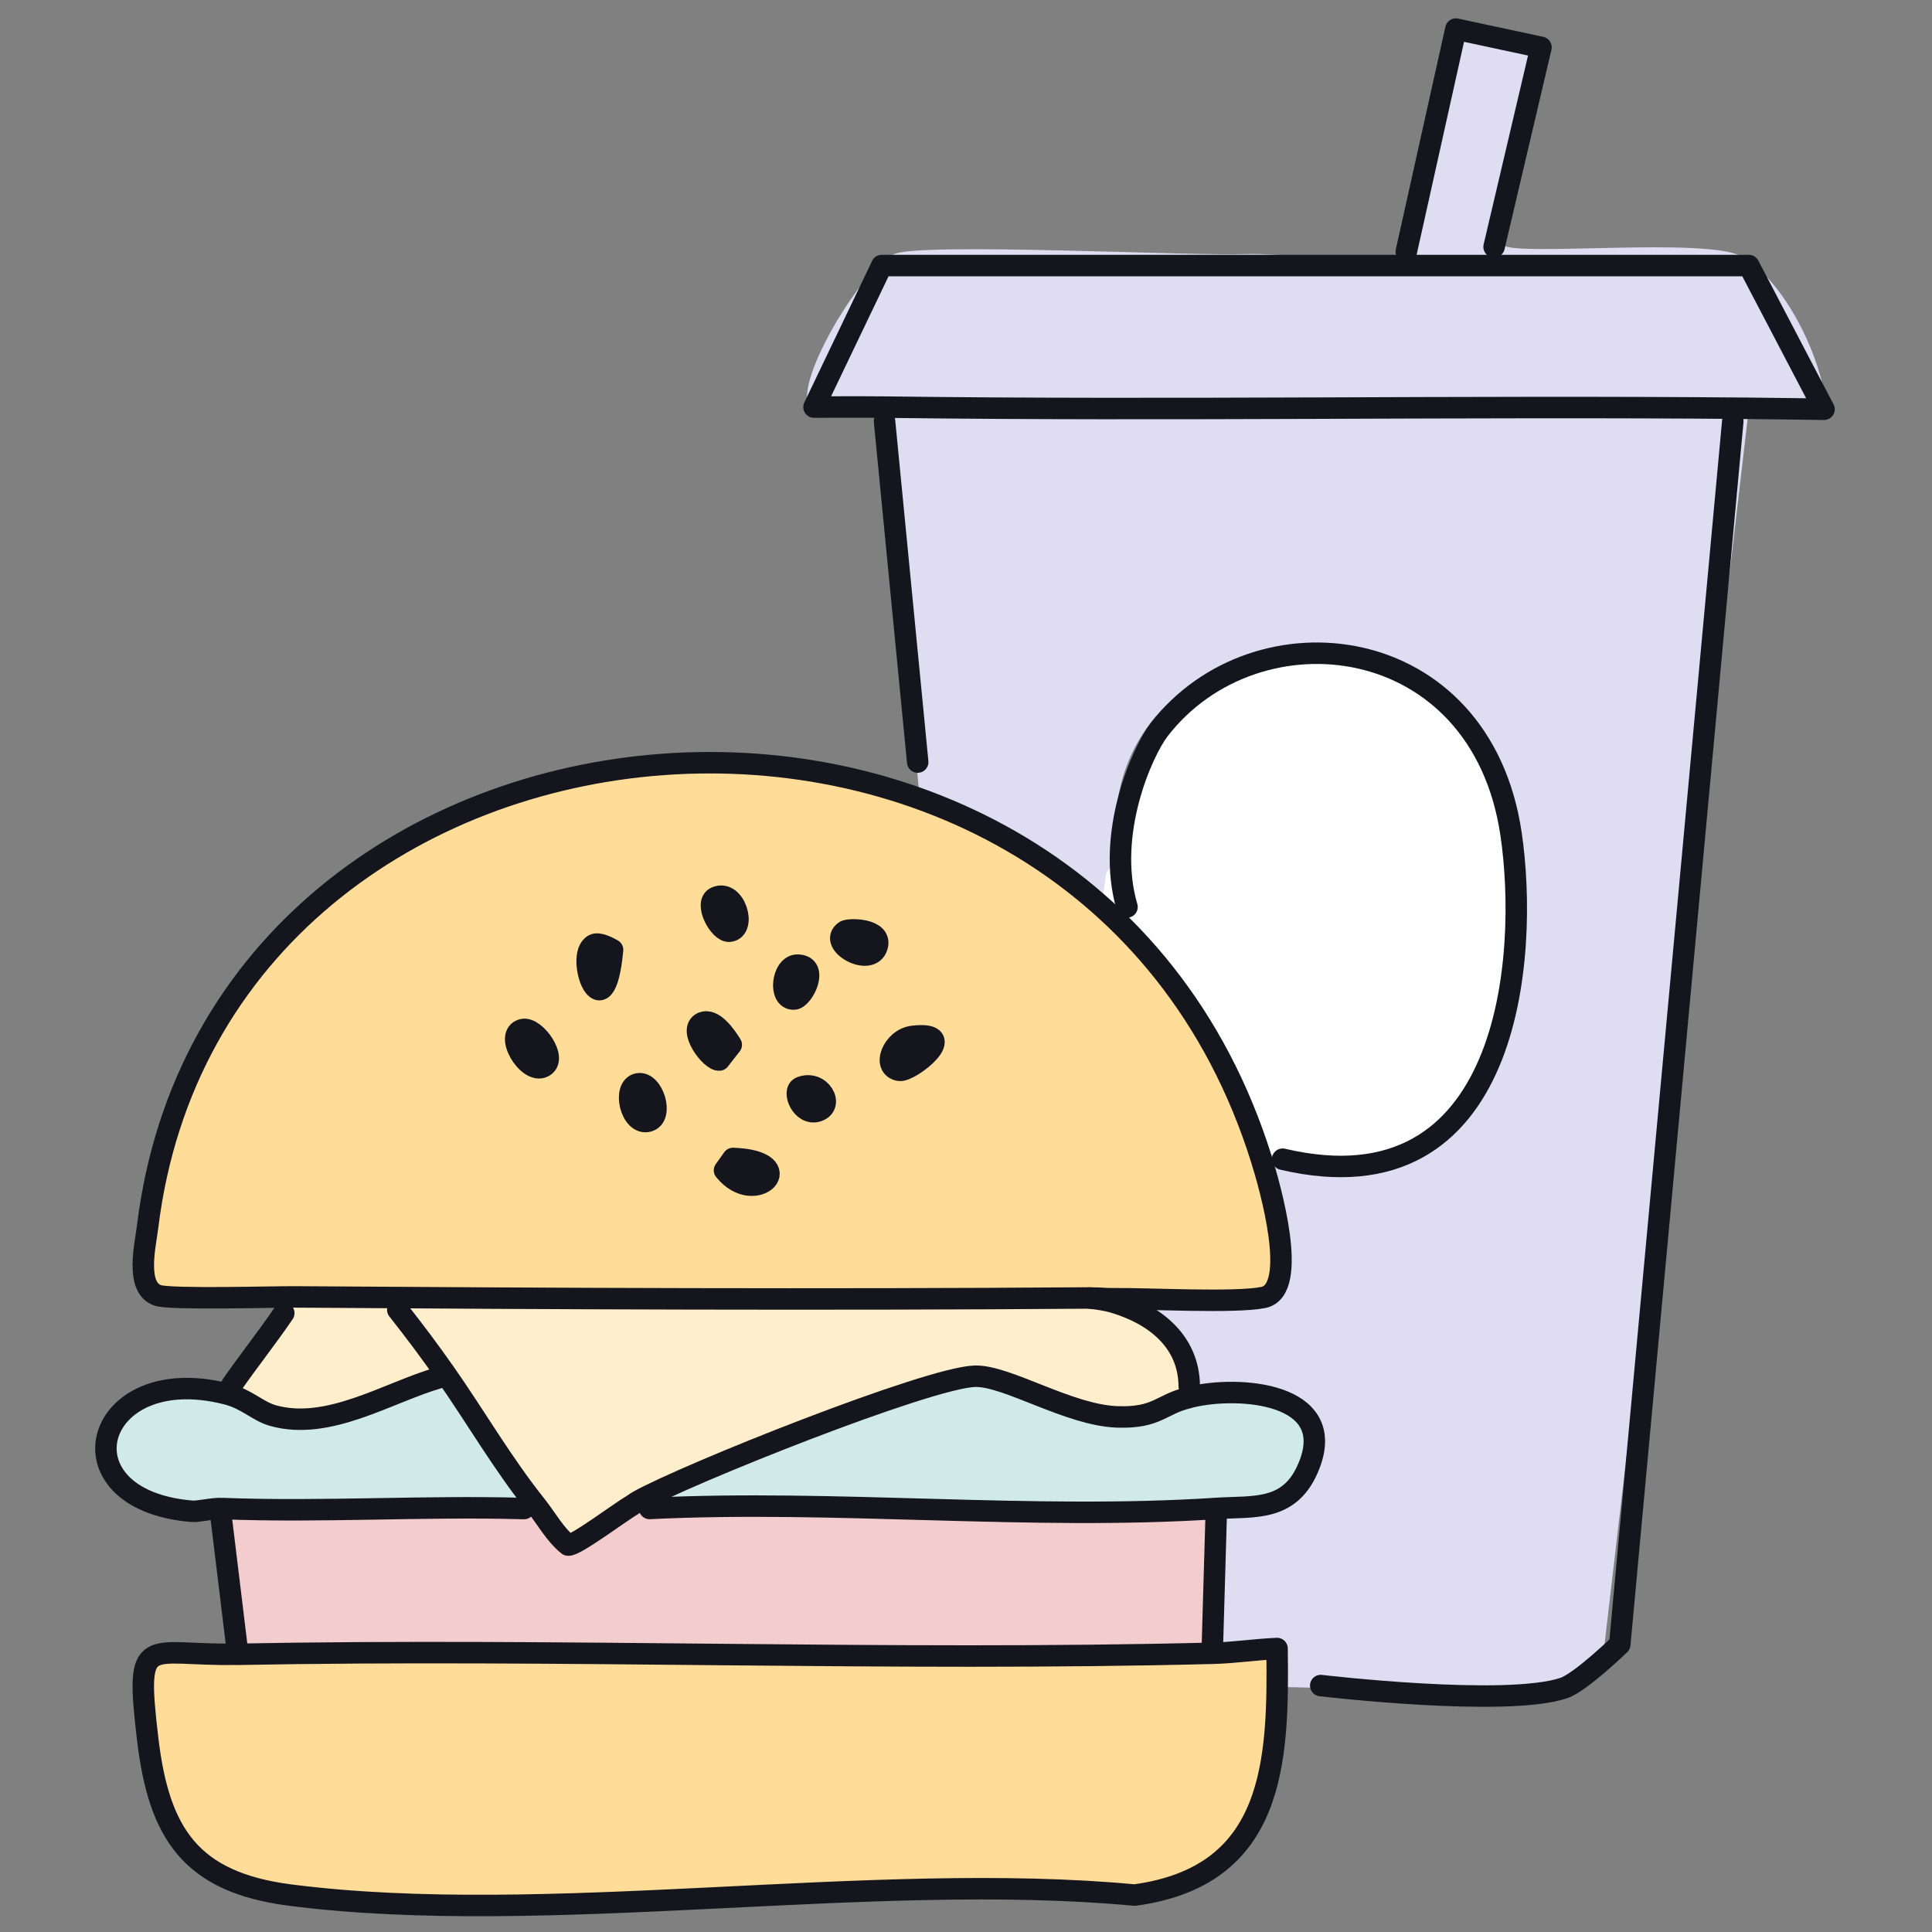 <svg width="180" height="180" viewBox="0 0 180 180" fill="none" xmlns="http://www.w3.org/2000/svg">
<rect x="0" y="0" width="180" height="180" fill="#808080" stroke="none"/>
<path d="M162.38 23.94C159.19 22.01 140.87 23.98 139.98 22.79C140.98 17.38 143.55 5.42 143.85 4.5L135.08 2.8C134.23 4.31 131.68 22.44 129.89 23.92C127 24.59 119.09 23.55 116.15 23.67C111.06 23.88 85.88 22.56 83.31 23.67C80.04 25.08 72.87 37.41 75.92 38.34C78.1 38.16 80.27 37.9 82.46 37.93L82.41 39.23L85.55 72.92C85.55 72.92 90.83 133.72 93.88 150.73C94.37 153.44 97.65 156.85 99.55 156.93C104.67 157.14 118.3 156.61 118 157.17C123.45 157.13 143.26 158.18 146.81 157.17C147.94 156.85 148.79 156.76 149.23 155.44L162.8 39.22L162.9 38.03C165.06 38.05 167.24 38.48 169.4 38.54L170.12 37.66C169.62 33.11 166.32 26.32 162.36 23.92L162.38 23.94ZM125.23 108.84C125.23 108.84 106.03 111.14 103.95 78.95C102.47 56.11 137.28 54 140.79 77.69C142.48 89.08 140.92 109.46 125.24 108.84H125.23Z" fill="#E0DDF2"/>
<path d="M109.5 106C103.86 100.5 101 94.5 103.07 81.34L103.86 80.26C104.6 56.22 137.2 53.55 140.77 77.69C142.46 89.08 140.9 109.46 125.22 108.84L109.5 106Z" fill="white"/>
<path d="M119.5 108C140.78 113 142.47 89.081 140.78 77.691C137.962 58.636 117.043 56.29 108 67.975C106.422 70.014 103 77.691 105 84.501" stroke="#15151E" stroke-width="2" stroke-linecap="round" stroke-linejoin="round"/>
<path d="M82.41 39.24L85.5 71" stroke="#15151E" stroke-width="2" stroke-linecap="round" stroke-linejoin="round"/>
<path d="M161.44 39.24L150.91 153.21C150.91 153.21 147.26 156.74 145.7 157.27C140.33 159.08 123.05 157.04 123.05 157.04" stroke="#15151E" stroke-width="2" stroke-linecap="round" stroke-linejoin="round"/>
<path d="M82.15 24.75L75.84 37.93C75.84 37.93 80.27 37.9 82.46 37.93C109.27 38.28 136.09 37.8 162.91 38.04C165.07 38.06 169.94 38.13 169.94 38.13L162.93 24.74H82.15V24.75Z" stroke="#15151E" stroke-width="2" stroke-linecap="round" stroke-linejoin="round"/>
<path d="M58.9 140.24C59.09 140.13 59.26 139.98 59.45 139.88L60.52 140.55C77.79 139.7 96.14 141.68 113.28 140.55L113.31 141.5L112.97 153.19L113.04 154.04C82.71 154.81 52.31 153.56 21.98 154.14L22.05 153.19L20.63 141.51L20.72 140.56C30.06 140.92 39.48 140.29 48.83 140.56L49.93 140.25C50.92 141.49 51.69 142.96 52.94 143.97C53.57 144.08 57.88 140.84 58.91 140.25L58.9 140.24Z" fill="#F3CDCD"/>
<path d="M103.65 121.01L103.79 121.34C107.62 122.48 110.78 124.98 110.81 129.16L110.97 130.15C110.88 130.17 110.78 130.21 110.69 130.23C108.19 130.82 107.83 132.13 104.12 132.01C99.61 131.87 93.83 128.14 90.85 128.22C86.52 128.33 63.94 137.35 59.45 139.87C59.26 139.98 59.09 140.12 58.9 140.23C57.88 140.82 53.56 144.06 52.93 143.95C51.69 142.93 50.91 141.46 49.92 140.23C46.82 136.35 44.33 132.03 41.49 127.97L40.89 128.36C36.13 129.73 30.61 133.34 25.43 131.89C23.99 131.49 23 130.35 21.11 129.87L21.58 129.05C23.15 126.78 24.87 124.61 26.43 122.34C26.76 121.86 27.02 121.29 27.42 120.85C52 121.02 76.68 121.13 101.25 120.95H101.57L101.93 120.96C102.5 120.96 103.07 121.03 103.64 121.02L103.65 121.01Z" fill="#FFEECC"/>
<path d="M110.69 130.23C110.78 130.21 110.88 130.17 110.97 130.15C115.43 129.08 124.57 129.75 122.01 136.43C120.29 140.91 116.9 140.3 113.28 140.54C96.14 141.67 77.79 139.69 60.52 140.54L59.45 139.87C59.26 139.98 59.09 140.12 58.9 140.23C59.09 140.12 59.26 139.97 59.45 139.87C63.95 137.34 86.53 128.32 90.85 128.22C93.83 128.15 99.61 131.87 104.12 132.01C107.83 132.13 108.19 130.82 110.69 130.23Z" fill="#CFEAE8"/>
<path d="M49.92 140.23L48.82 140.54C39.47 140.27 30.05 140.9 20.71 140.54C19.75 140.5 18.52 140.85 17.85 140.79C5.12 139.72 8.66 126.69 21.12 129.86C23 130.34 24 131.47 25.44 131.88C30.62 133.33 36.14 129.72 40.9 128.35L41.5 127.96C44.34 132.02 46.83 136.34 49.93 140.22L49.92 140.23Z" fill="#CFEAE8"/>
<path d="M103.65 121.01C103.08 121.01 102.51 120.95 101.94 120.95H101.58L101.26 120.94C76.68 121.12 52.01 121.01 27.43 120.84C25.33 120.83 15.87 121.1 14.69 120.7C12.57 119.98 13.53 116.04 13.74 114.32C20.2 61.5 100.72 54.34 117.51 108C118.29 110.49 121.09 120.19 117.7 120.89C115.05 121.44 106.92 120.97 103.64 121.01H103.65Z" fill="#FFDD99"/>
<path d="M85.04 96.56C89.7 96 84.81 99.91 83.78 99.72C82.12 99.42 83.19 96.78 85.04 96.56Z" fill="#15151E" stroke="#15151E" stroke-width="2" stroke-linecap="round" stroke-linejoin="round"/>
<path d="M68.29 107.93C74.75 108.15 70.41 112.62 67.5 109.04L68.29 107.93Z" fill="#15151E" stroke="#15151E" stroke-width="2" stroke-linecap="round" stroke-linejoin="round"/>
<path d="M55.33 88.02C55.77 87.79 56.65 88.25 57.07 88.49C56.32 96.63 53.45 89 55.33 88.02Z" fill="#15151E" stroke="#15151E" stroke-width="2" stroke-linecap="round" stroke-linejoin="round"/>
<path d="M48.7 95.92C49.87 95.64 52.05 98.71 50.6 99.4C49.15 100.09 46.93 96.35 48.7 95.92Z" fill="#15151E" stroke="#15151E" stroke-width="2" stroke-linecap="round" stroke-linejoin="round"/>
<path d="M65.44 95.29C66.47 94.82 67.66 96.57 68.13 97.34L67.02 98.76C66.23 98.84 64.03 95.93 65.44 95.28V95.29Z" fill="#15151E" stroke="#15151E" stroke-width="2" stroke-linecap="round" stroke-linejoin="round"/>
<path d="M59.44 100.98C60.85 100.71 61.88 104.07 60.39 104.46C58.77 104.88 57.95 101.27 59.44 100.98Z" fill="#15151E" stroke="#15151E" stroke-width="2" stroke-linecap="round" stroke-linejoin="round"/>
<path d="M78.72 86.76C79.08 86.5 82.23 86.51 81.72 88.18C81.11 90.2 77.08 87.91 78.72 86.76Z" fill="#15151E" stroke="#15151E" stroke-width="2" stroke-linecap="round" stroke-linejoin="round"/>
<path d="M66.71 83.6C68.51 82.83 69.57 86.57 67.97 86.76C67.03 86.87 65.54 84.1 66.71 83.6Z" fill="#15151E" stroke="#15151E" stroke-width="2" stroke-linecap="round" stroke-linejoin="round"/>
<path d="M74.29 89.92C76.37 89.92 74.85 93.05 73.97 93.08C72.48 93.13 72.87 89.92 74.29 89.92Z" fill="#15151E" stroke="#15151E" stroke-width="2" stroke-linecap="round" stroke-linejoin="round"/>
<path d="M74.61 101.3C76.43 100.59 77.77 102.97 76.19 103.51C74.72 104.01 73.74 101.64 74.61 101.3Z" fill="#15151E" stroke="#15151E" stroke-width="2" stroke-linecap="round" stroke-linejoin="round"/>
<path d="M21.97 154.13C52.3 153.55 82.7 154.8 113.03 154.03C115.01 153.98 117 153.67 118.98 153.59C119.13 164.18 118.77 174.79 105.71 176.56C81.22 174.26 50.84 179.62 27.03 176.56C17.76 175.37 14.8 170.81 13.76 162.02C12.56 151.93 13.63 154.28 21.98 154.12L21.97 154.13Z" fill="#FFDD99"/>
<path d="M21.97 154.13C52.3 153.55 82.7 154.8 113.03 154.03C115.01 153.98 117 153.67 118.98 153.59C119.13 164.18 118.77 174.79 105.71 176.56C81.22 174.26 50.84 179.62 27.03 176.56C17.76 175.37 14.8 170.81 13.76 162.02C12.56 151.93 13.63 154.28 21.98 154.12L21.97 154.13Z" stroke="#15151E" stroke-width="2" stroke-linecap="round" stroke-linejoin="round"/>
<path d="M101.58 120.94C101.7 120.94 101.82 120.94 101.94 120.94C102.51 120.94 103.08 121.01 103.65 121C106.93 120.96 115.06 121.42 117.71 120.88C121.1 120.18 118.3 110.48 117.52 107.99C100.73 54.33 20.21 61.49 13.75 114.31C13.54 116.03 12.58 119.97 14.7 120.69C15.88 121.09 25.34 120.82 27.44 120.83C52.02 121 76.7 121.11 101.27 120.93C101.38 120.93 101.48 120.93 101.59 120.93L101.58 120.94Z" stroke="#15151E" stroke-width="2" stroke-linecap="round" stroke-linejoin="round"/>
<path d="M113.3 141.49L112.96 153.18" stroke="#15151E" stroke-width="2" stroke-linecap="round" stroke-linejoin="round"/>
<path d="M20.62 141.5L22.04 153.18" stroke="#15151E" stroke-width="2" stroke-linecap="round" stroke-linejoin="round"/>
<path d="M37.06 122.03C38.59 123.97 40.08 125.95 41.49 127.97C44.33 132.03 46.82 136.35 49.92 140.23C50.91 141.47 51.68 142.94 52.93 143.95C53.56 144.06 57.87 140.82 58.9 140.23C59.09 140.12 59.26 139.97 59.45 139.87C63.95 137.34 86.53 128.32 90.85 128.22C93.83 128.15 99.61 131.87 104.12 132.01C107.83 132.13 108.19 130.82 110.69 130.23C110.78 130.21 110.88 130.17 110.97 130.15C115.43 129.08 124.57 129.75 122.01 136.43C120.29 140.91 116.9 140.3 113.28 140.54C96.14 141.67 77.79 139.69 60.52 140.54" stroke="#15151E" stroke-width="2" stroke-linecap="round" stroke-linejoin="round"/>
<path d="M40.9 128.359C36.14 129.729 30.62 133.339 25.44 131.889C24 131.489 23.01 130.349 21.12 129.869C8.66 126.689 5.12 139.729 17.85 140.799C18.52 140.859 19.74 140.509 20.71 140.549C30.05 140.909 39.47 140.279 48.82 140.549" stroke="#15151E" stroke-width="2" stroke-linecap="round" stroke-linejoin="round"/>
<path d="M101.58 120.939C102.31 121.019 103.06 121.129 103.78 121.339C107.61 122.479 110.77 124.979 110.8 129.159" stroke="#15151E" stroke-width="2" stroke-linecap="round" stroke-linejoin="round"/>
<path d="M26.44 122.34C24.89 124.62 23.16 126.79 21.59 129.05" stroke="#15151E" stroke-width="2" stroke-linecap="round" stroke-linejoin="round"/>
<path d="M131.02 23.46L135.64 2.71L143.57 4.41L139.2 23" stroke="#15151E" stroke-width="2" stroke-linecap="round" stroke-linejoin="round"/>
</svg>
